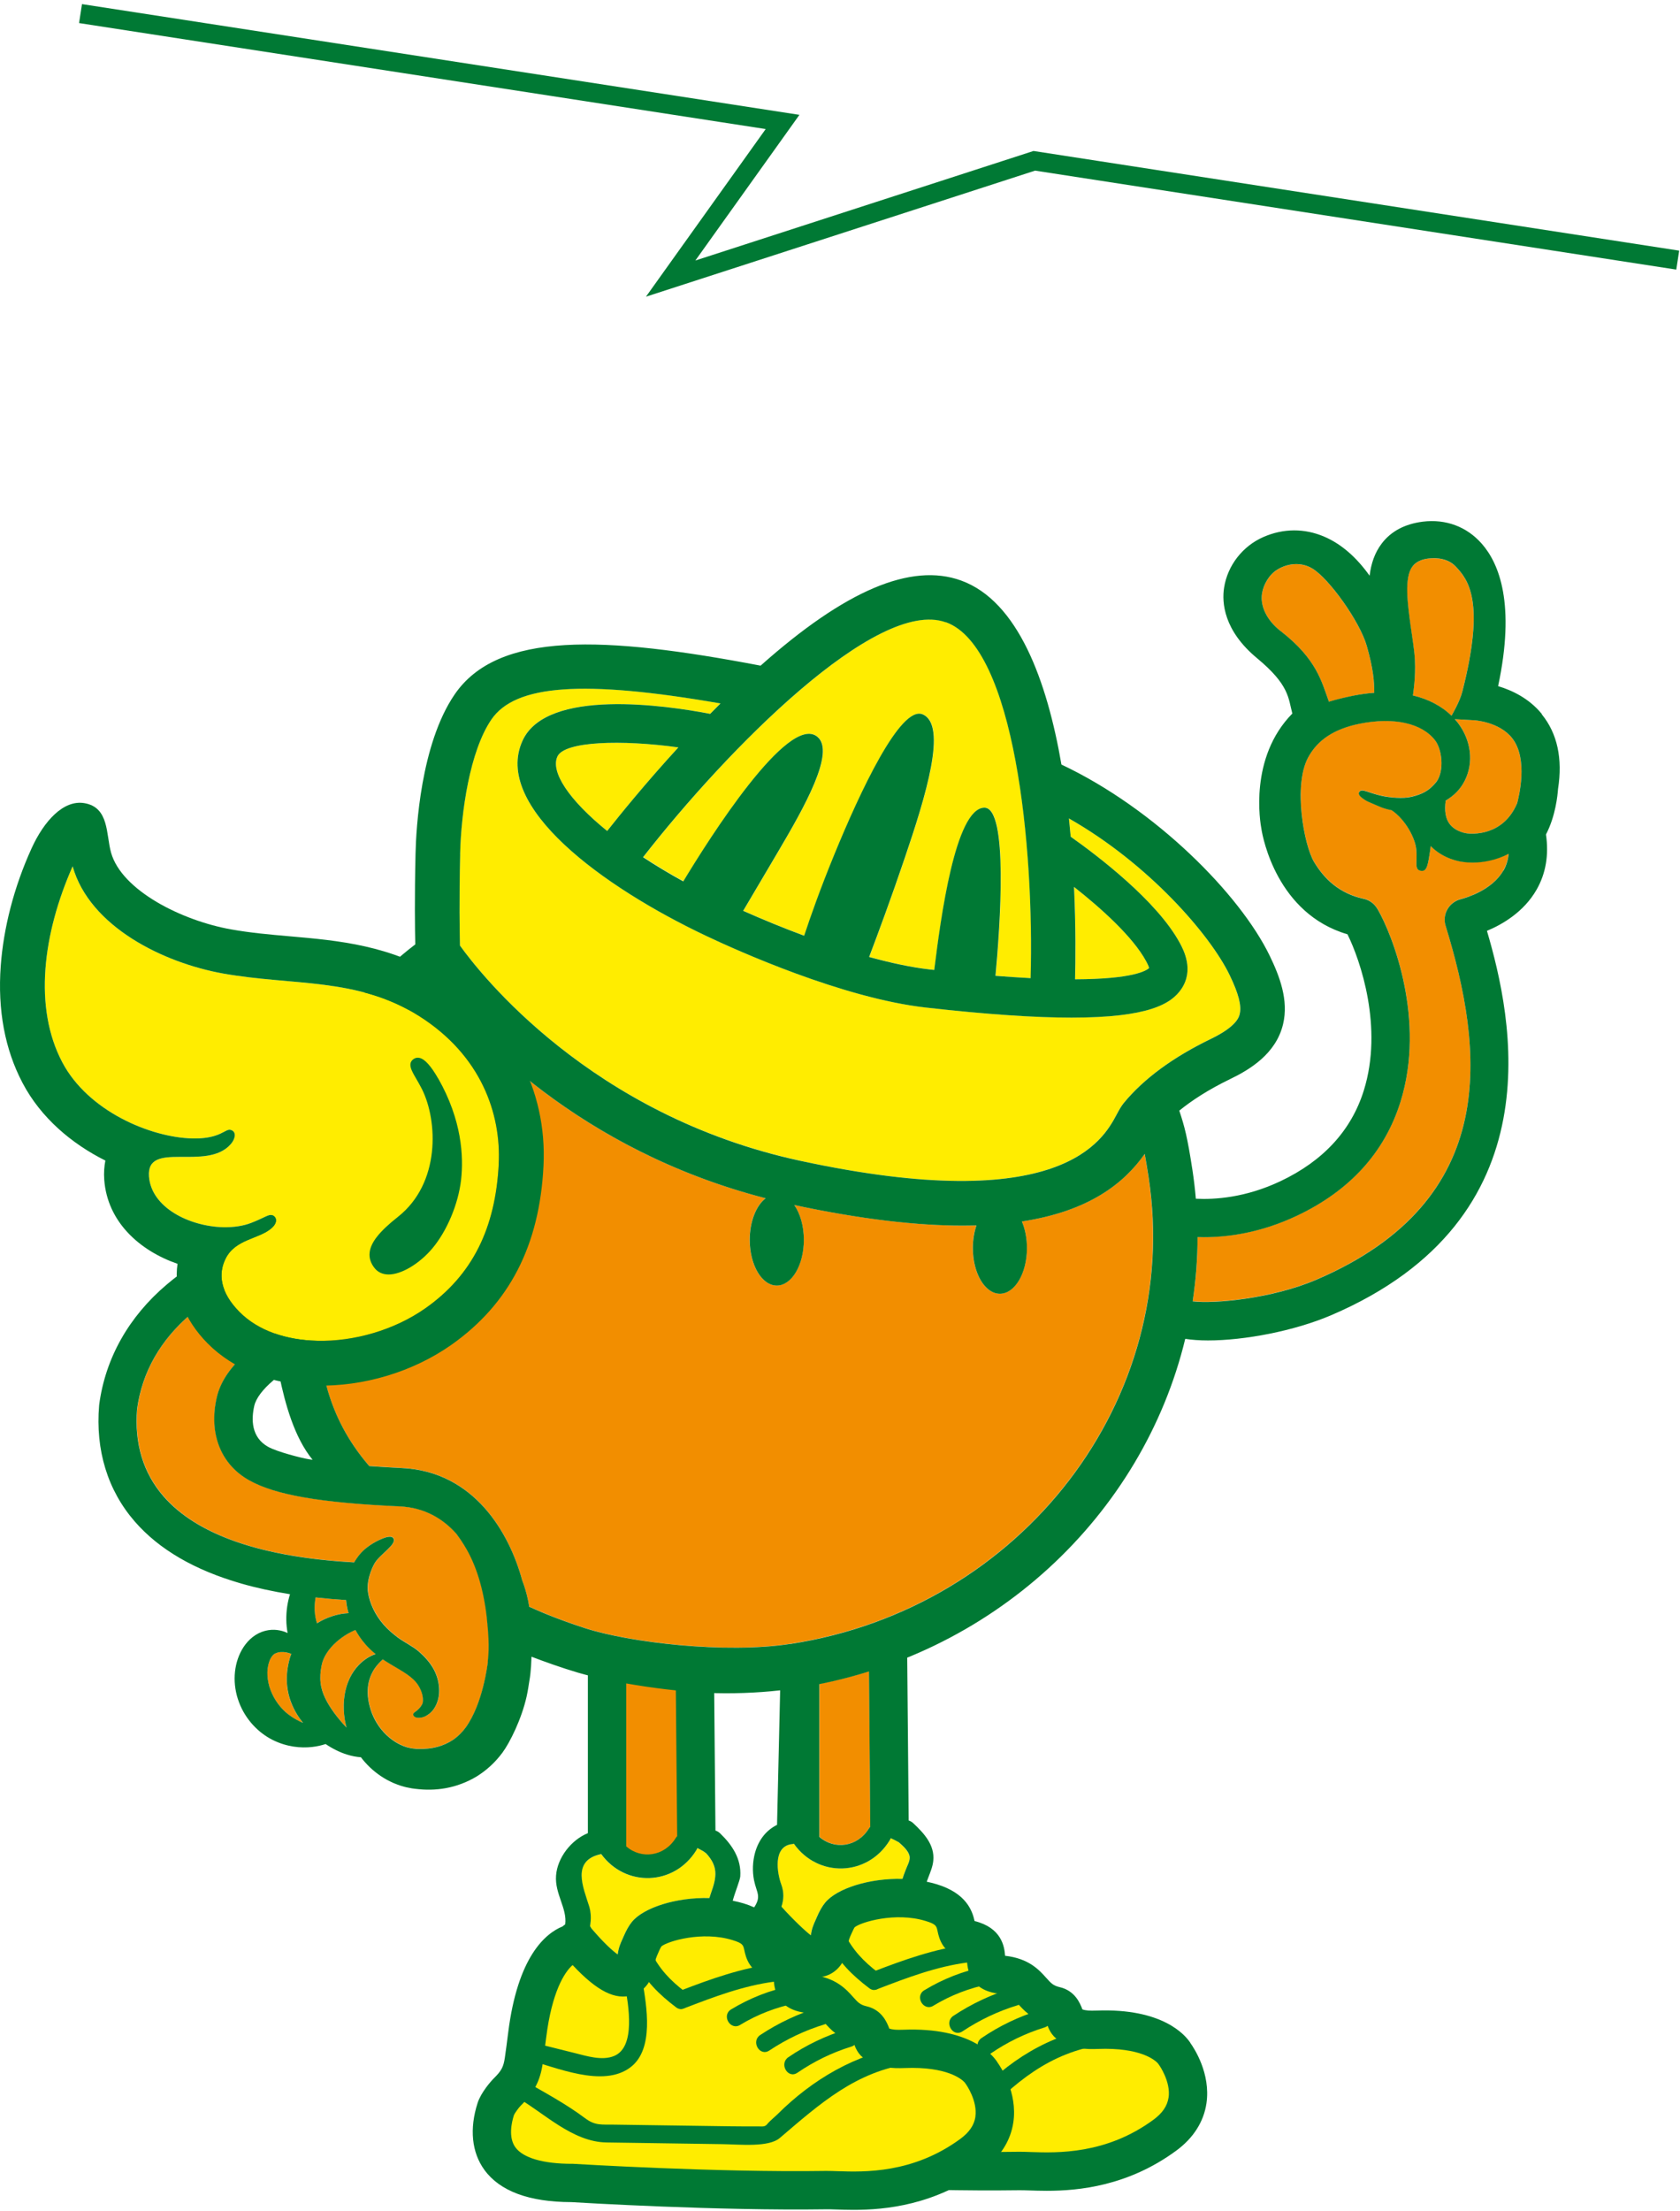 <svg width="371" height="488" viewBox="0 0 371 488" fill="none" xmlns="http://www.w3.org/2000/svg">
<path d="M63.419 372.216C63.147 369.966 63.464 367.819 63.984 365.965C64.075 365.626 64.211 365.309 64.324 364.993C63.634 364.722 62.819 364.53 61.97 364.586C61.28 364.62 60.635 364.88 60.295 365.242C60.013 365.524 59.617 366.123 59.379 366.903C59.13 367.694 58.983 368.734 59.051 369.763C59.107 370.803 59.311 371.899 59.741 372.984C60.567 375.177 61.993 377.031 63.645 378.331C64.663 379.122 65.772 379.732 66.893 380.207C66.417 379.608 65.942 378.964 65.512 378.251C64.471 376.556 63.656 374.465 63.407 372.216H63.419Z" fill="#F28E00"/>
<path d="M76.952 356.007C76.68 355.046 76.511 354.074 76.42 353.114C74.112 352.967 71.86 352.774 69.687 352.537C69.518 353.475 69.427 354.493 69.484 355.555C69.529 356.448 69.687 357.352 69.97 358.234C71.792 357.092 73.671 356.471 75.323 356.165C75.888 356.075 76.431 356.018 76.941 355.996L76.952 356.007Z" fill="#F28E00"/>
<path d="M80.585 362.732C79.77 361.782 79.069 360.754 78.48 359.691C77.937 359.917 77.371 360.189 76.794 360.528C75.142 361.489 73.354 362.935 72.166 364.778C71.566 365.705 71.17 366.654 70.989 367.66C70.763 368.937 70.65 370.169 70.797 371.345C71.034 373.651 72.268 375.911 73.852 378.059C74.723 379.268 75.629 380.308 76.522 381.212C76.375 380.636 76.24 380.071 76.149 379.506C75.651 376.431 75.945 373.481 76.885 371.119C77.812 368.734 79.351 367.061 80.766 366.1C81.547 365.558 82.293 365.219 82.95 365.004C82.124 364.326 81.309 363.568 80.585 362.721V362.732Z" fill="#F28E00"/>
<path d="M102.606 341.099C102.029 340.15 101.429 339.279 100.818 338.465C97.91 335.187 93.882 332.667 88.303 332.418C70.797 331.616 60.862 329.898 55.068 326.665C48.766 323.138 46.084 316.3 47.906 308.354C48.709 304.85 51.04 301.437 54.842 298.215C56.551 296.768 58.531 295.491 60.647 294.372L60.308 279.057C53.733 281.995 47.396 285.567 42.293 289.885C35.458 295.661 31.43 302.736 30.309 310.92C29.687 318.561 31.656 325.049 36.16 330.225C43.605 338.771 57.931 343.676 78.243 344.772C78.639 344.094 79.081 343.484 79.533 342.941C81.276 340.873 83.856 339.777 84.614 339.471C85.361 339.166 86.492 338.884 86.877 339.415C87.839 340.749 83.992 342.896 82.781 344.942C82.023 346.231 80.902 349.079 81.31 351.419C81.672 353.781 82.837 356.302 84.704 358.472C85.644 359.568 86.639 360.427 87.895 361.365C89.129 362.292 91.234 363.321 92.524 364.451C93.814 365.593 95.002 366.847 95.873 368.475C96.665 370.035 97.016 371.606 97.016 373.064C97.039 374.522 96.62 375.89 95.975 376.907C95.647 377.416 95.262 377.834 94.877 378.15C94.47 378.455 94.119 378.693 93.667 378.862C92.829 379.156 91.958 379.145 91.55 378.817C91.143 378.478 91.302 378.15 91.403 378.015C91.55 377.823 92.976 377.065 93.395 375.731C93.474 375.076 93.44 374.33 93.157 373.505C92.897 372.691 92.41 371.809 91.777 371.075C91.188 370.408 90.215 369.662 89.106 368.95C87.975 368.226 86.617 367.492 85.123 366.542C84.942 366.429 84.761 366.293 84.58 366.18C84.048 366.644 83.392 367.277 82.781 368.181C82.068 369.244 81.445 370.634 81.287 372.307C81.106 373.979 81.366 375.969 82.147 378.015C82.917 380.015 84.229 381.982 86.074 383.497C86.99 384.243 88.02 384.876 89.106 385.305C89.378 385.418 89.661 385.486 89.932 385.588C90.215 385.644 90.487 385.735 90.77 385.78C91.053 385.814 91.335 385.893 91.618 385.893L92.048 385.927H92.558C95.353 386.029 97.978 385.35 100.162 383.87C101.226 383.135 102.233 382.106 102.923 381.134C106.657 375.89 107.676 367.525 107.777 366.689C108.207 363.343 107.879 360.043 107.562 356.923C106.861 350.684 105.22 345.225 102.64 341.076L102.606 341.099Z" fill="#F28E00"/>
<path d="M252.777 254.642C248.284 261.028 240.646 267.267 225.653 269.551C226.354 271.201 226.773 273.224 226.773 275.417C226.773 280.989 224.102 285.499 220.798 285.499C217.494 285.499 214.823 280.989 214.823 275.417C214.823 273.597 215.118 271.89 215.616 270.421C214.62 270.455 213.613 270.466 212.56 270.466C202.648 270.466 190.449 269.121 175.388 265.922C176.678 267.776 177.504 270.534 177.504 273.608C177.504 279.181 174.833 283.691 171.529 283.691C168.225 283.691 165.554 279.181 165.554 273.608C165.554 269.528 166.992 266.024 169.062 264.43C127.839 253.817 104.223 228.17 95.94 217.557C83.934 227.356 76.284 240.411 72.199 253.964C72.799 253.647 73.342 253.365 73.863 253.093C73.308 255.682 72.856 258.248 72.607 260.881C72.527 261.785 72.674 262.554 72.957 263.21C72.957 263.21 72.957 263.21 72.957 263.221C72.335 269.426 71.679 275.62 72.109 281.792C72.245 283.702 72.471 285.623 72.856 287.534C72.923 288.607 73.037 289.67 73.15 290.744C72.063 291.32 70.887 291.964 69.676 292.665C71.022 301.097 71.633 312.084 81.535 323.523C83.628 323.669 86.321 323.839 88.698 323.952C104.755 324.687 112.506 338.352 115.301 348.717C115.799 350.006 116.229 351.418 116.568 353.001C116.67 353.476 116.761 354.007 116.84 354.561C119.329 355.702 123.426 357.409 129.05 359.251C138.985 362.495 160.247 364.959 174.528 362.767C225.664 354.934 261.139 308.693 253.614 259.683C253.286 257.569 253.014 255.942 252.765 254.619L252.777 254.642Z" fill="#F28E00"/>
<path d="M150.925 194.499C156.503 185.242 174.099 157.391 180.516 162.568C184.623 165.891 177.585 178.256 171.791 188.067C168.464 193.696 165.703 198.376 164.153 200.998C168.351 202.863 172.923 204.751 177.619 206.491C178.965 202.4 181.183 196.104 184.306 188.497C189.885 174.899 198.892 155.549 203.792 157.64C209.337 160.013 204.437 175.736 199.82 189.379C196.855 198.104 193.902 206.096 191.967 211.182C196.731 212.493 201.303 213.477 205.388 213.94C205.716 213.974 206.033 214.008 206.349 214.042C207.753 202.682 210.978 178.437 217.371 178.234C222.78 178.064 220.868 204.626 219.872 215.342C222.667 215.556 225.258 215.737 227.623 215.85C228.427 187.31 224.183 142.833 208.929 137.305C193.755 131.801 160.747 165.213 142.064 189.141C144.769 190.916 147.734 192.713 150.947 194.476L150.925 194.499Z" fill="#FFED00"/>
<path d="M123.098 166.941C121.547 170.309 125.576 176.481 134.085 183.387C136.835 179.906 142.515 172.898 149.803 164.94C137.322 163.211 124.659 163.561 123.098 166.941Z" fill="#FFED00"/>
<path d="M253.773 213.634C253.728 213.408 253.57 212.967 253.117 212.131C250.209 206.762 243.204 200.466 237.207 195.741C237.614 204.603 237.535 212.006 237.433 216.121C250.198 216.075 253.162 214.222 253.785 213.634H253.773Z" fill="#FFED00"/>
<path d="M176.691 256.157C234.424 268.613 243.567 251.579 246.566 245.984C247.097 244.989 247.561 244.13 248.184 243.373C252.574 238.049 259.058 233.291 267.432 229.244C273.112 226.498 273.61 224.418 273.769 223.728C274.199 221.931 273.486 219.207 271.528 215.161C267.217 206.254 253.627 190.611 236.042 180.607C236.189 181.964 236.325 183.309 236.438 184.643C242.232 188.734 255.46 198.749 260.541 208.108C261.333 209.566 263.743 214.019 260.88 218.235C258.651 221.536 253.615 224.565 236.619 224.565C228.743 224.565 218.31 223.921 204.403 222.338C186.06 220.258 162.727 209.747 156.017 206.57C133.102 195.742 108.705 177.94 115.404 163.404C120.745 151.807 147.043 155.65 156.82 157.527C157.567 156.769 158.325 156.001 159.095 155.232C128.666 149.954 113.763 151.084 108.502 158.781C103.749 165.733 101.814 179.149 101.599 188.52C101.361 198.591 101.486 205.757 101.554 208.639C105.967 214.799 130.409 246.154 176.679 256.134L176.691 256.157Z" fill="#FFED00"/>
<path d="M323.14 190.192C322.381 190.113 318.738 189.559 315.943 186.677C315.92 186.948 315.886 187.219 315.852 187.468C315.366 190.599 315.173 192.261 313.94 192.159C312.186 192.012 313.046 190.294 312.774 187.536C312.559 184.902 310.341 180.822 307.331 178.776C306.302 178.584 305.34 178.29 304.502 177.917C302.533 177.047 301.956 176.968 300.712 176.007C299.772 175.295 300.101 174.82 300.225 174.673C300.847 173.961 302.115 174.956 305.272 175.634C306.811 175.973 309.787 176.289 311.812 175.792C313.827 175.283 315.513 174.673 317.289 172.401C319.009 169.881 318.41 165.292 316.927 163.359C314.008 159.55 307.773 158.171 300.248 159.685C294.692 160.804 290.98 163.234 288.875 167.134C285.548 173.317 287.959 186.451 290.165 190.147C292.372 193.854 295.699 197.132 301.153 198.33C302.058 198.522 303.326 199.088 304.242 200.647C307.546 206.355 314.902 225.107 309.278 243.113C305.792 254.28 298.098 262.735 286.408 268.262C278.397 272.049 271.177 272.998 265.927 272.998C265.418 272.998 264.942 272.998 264.467 272.975C264.467 277.768 264.094 282.504 263.381 287.149C268.009 287.737 280.864 286.596 290.686 282.391C331.841 264.769 327.564 231.38 319.236 204.253C318.873 203.066 319.009 201.766 319.62 200.67C320.254 199.551 321.329 198.726 322.574 198.409C323.705 198.127 329.476 196.477 332 192.068C332.645 190.938 333.018 189.706 333.154 188.35C330.427 189.763 327.564 190.294 325.176 190.294C324.441 190.294 323.751 190.249 323.128 190.158L323.14 190.192Z" fill="#F28E00"/>
<path d="M325.515 158.95L321.26 158.713C321.498 158.984 321.736 159.255 321.962 159.549C324.904 163.392 325.481 168.275 323.467 172.277C322.528 174.142 321.079 175.6 319.258 176.673C318.929 178.934 319.235 180.697 320.163 181.895C321.475 183.58 323.795 183.896 323.818 183.896L323.976 183.919C324.87 184.032 331.897 184.665 335.02 177.295C335.371 175.973 337.544 167.597 333.968 162.963C331.094 159.233 325.56 158.95 325.504 158.95H325.515Z" fill="#F28E00"/>
<path d="M298.98 153.513C300.519 153.208 302.013 153.004 303.484 152.903C303.484 150.495 303.303 147.692 301.82 142.527C300.293 137.214 293.492 127.629 289.746 125.436C287.279 123.99 284.371 124.329 282.119 125.685C280.309 126.781 279.008 128.974 278.691 131.009C278.283 133.665 279.607 136.785 282.844 139.316C290.81 145.522 291.862 150.495 293.469 154.881C295.234 154.349 297.09 153.909 298.98 153.524V153.513Z" fill="#F28E00"/>
<path d="M312.445 145.703C312.626 149.569 312.083 152.915 312.004 153.491C315.41 154.294 318.318 155.808 320.525 157.967C320.525 157.967 322.335 154.915 322.89 152.745C328.072 132.66 324.191 127.901 321.441 125.019C319.925 123.436 317.639 122.996 315.353 123.278C312.932 123.583 312.117 124.748 311.879 125.053C310.024 127.472 310.827 133.349 311.483 138.074C311.857 140.798 312.332 143.398 312.434 145.703H312.445Z" fill="#F28E00"/>
<path d="M134.731 365.535C134.731 366.654 133.611 407.662 134.731 408.035C135.852 408.408 141.826 411.392 143.32 411.392C144.814 411.392 151.535 407.662 151.535 407.662L153.776 367.4L134.743 365.535H134.731Z" fill="#F28E00"/>
<path d="M130.295 425.081C130.408 425.239 130.487 425.408 130.578 425.567C133.384 428.856 135.251 430.506 136.394 431.331C136.609 429.805 137.017 428.901 137.413 428.019C137.503 427.827 137.594 427.612 137.695 427.375C138.295 425.985 138.895 424.934 139.54 424.142C142.097 421.023 149.26 418.694 156.638 418.887C156.74 418.547 156.853 418.208 156.978 417.847C158.347 414.094 158.573 411.89 155.925 409.008C155.722 408.849 155.507 408.702 155.292 408.556C154.895 408.307 154.465 408.103 154.058 407.889H153.979C153.922 408.024 153.866 408.149 153.787 408.284C148.898 416.242 138.092 416.524 132.762 409.189C126.006 410.567 128.813 416.637 130.08 420.74C130.499 422.108 130.521 423.611 130.272 425.092L130.295 425.081Z" fill="#FFED00"/>
<path d="M180.944 405.356C184.26 408.25 189.352 407.639 191.898 403.491C191.989 403.344 192.09 403.231 192.192 403.107L191.921 368.813C188.356 369.932 184.69 370.859 180.956 371.605V405.345L180.944 405.356Z" fill="#F28E00"/>
<path d="M198.473 406.554C197.896 406.226 197.307 405.932 196.696 405.661C196.64 405.831 196.561 405.989 196.459 406.158C191.536 414.172 180.594 414.398 175.309 406.882C175.151 406.927 174.981 406.972 174.8 407.006C170.625 407.571 171.587 413.404 172.526 415.947C173.148 417.631 173.069 419.259 172.548 420.796C175.151 423.701 178.025 426.38 179.044 427.114C179.259 425.588 179.666 424.684 180.062 423.803C180.153 423.61 180.243 423.396 180.345 423.158C180.933 421.779 181.544 420.717 182.189 419.926C184.747 416.806 191.887 414.478 199.265 414.67C199.457 414.059 199.718 413.415 199.967 412.726C200.283 411.878 200.951 410.77 200.861 409.843C200.747 408.589 199.446 407.447 198.45 406.577L198.473 406.554Z" fill="#FFED00"/>
<path d="M169.945 423.849C169.629 424.052 170.013 424.437 170.013 424.437C170.013 424.437 161.617 424.64 159.082 444.861C158.799 447.144 158.55 448.976 158.335 450.456C157.883 453.587 156.344 456.402 154.081 458.617C153.413 459.273 152.53 460.007 152.157 461.149C150.437 466.427 149.204 477.527 168.95 477.527C168.95 477.527 200.147 479.471 224.997 479.109C230.089 479.03 243.792 481.099 257.258 471.186C267.306 463.794 259.374 453.226 259.374 453.226C259.374 453.226 256.206 447.416 242.321 447.947C239.877 448.037 238.078 447.924 235.996 446.647C234.966 446.014 235.204 443.166 233.076 442.668C227.079 441.256 228.358 436.508 221.308 435.808C214.281 435.107 221.489 429.297 213.375 427.884C209.313 427.183 213.726 422.334 205.624 419.87C197.511 417.406 187.609 420.017 185.482 422.594C185.041 423.137 184.611 423.985 184.249 424.821C183.66 426.2 183.332 426.618 183.196 428.11C182.902 431.252 181.035 437.017 170.013 424.086" fill="#FFED00"/>
<path d="M205.126 440.916C209.053 438.486 213.432 436.779 217.969 435.92Z" fill="#007934"/>
<path d="M206.122 442.633C209.981 440.305 214.077 438.734 218.491 437.841C220.991 437.332 219.928 433.512 217.438 434.02C212.708 434.97 208.25 436.722 204.12 439.22C201.936 440.531 203.927 443.967 206.122 442.644V442.633Z" fill="#007934"/>
<path d="M211.542 446.59C215.435 443.956 219.723 441.945 224.227 440.622Z" fill="#007934"/>
<path d="M212.539 448.297C216.341 445.776 220.38 443.855 224.748 442.521C227.181 441.786 226.14 437.954 223.696 438.7C219.022 440.124 214.609 442.17 210.536 444.872C208.42 446.273 210.4 449.709 212.539 448.297Z" fill="#007934"/>
<path d="M193.335 437.027C199.966 434.472 206.688 431.884 213.76 431.093Z" fill="#007934"/>
<path d="M193.856 438.938C200.329 436.451 206.835 433.976 213.749 433.083C216.25 432.755 216.273 428.788 213.749 429.127C206.428 430.076 199.661 432.484 192.804 435.129C190.45 436.033 191.469 439.865 193.856 438.949V438.938Z" fill="#007934"/>
<path d="M184.735 427.601C186.942 432.269 189.296 434.292 192.962 437.061Z" fill="#007934"/>
<path d="M183.027 428.607C185.121 432.925 188.198 435.92 191.967 438.78C194.003 440.317 195.972 436.881 193.969 435.355C190.733 432.902 188.232 430.291 186.444 426.606C185.336 424.312 181.907 426.324 183.016 428.607H183.027Z" fill="#007934"/>
<path d="M262.871 450.829C261.762 449.133 256.783 443.154 242.163 443.708C240.601 443.764 239.764 443.708 239.029 443.448C238.508 442.023 237.343 439.311 234.038 438.542C232.567 438.203 232.092 437.661 231.04 436.485C229.512 434.778 227.226 432.201 221.953 431.613C221.817 429.556 221.172 425.431 215.22 423.95C214.722 421.735 213.455 417.835 206.846 415.823C206.122 415.608 205.398 415.427 204.651 415.269C204.764 414.964 204.878 414.659 204.991 414.365C205.455 413.133 205.975 411.946 206.1 410.635C206.45 407.176 204.051 404.577 201.698 402.372C201.37 402.067 201.019 401.875 200.668 401.762L200.329 364.202L191.864 364.27L192.181 403.13C192.079 403.243 191.978 403.367 191.887 403.514C189.341 407.651 184.249 408.273 180.933 405.379V364.948H172.469L171.598 402.723C169.233 403.898 167.547 405.989 166.743 408.849C166.2 410.805 166.121 412.986 166.517 414.964C167.083 417.756 168.26 418.491 166.404 421.136C162.545 422.944 156.876 428.336 154.873 444.363C154.59 446.613 154.353 448.421 154.138 449.879C153.832 451.993 152.78 453.982 151.105 455.632L150.89 455.847C150.098 456.604 148.785 457.87 148.129 459.871C146.284 465.556 146.805 470.812 149.623 474.667C153.04 479.357 159.49 481.754 168.814 481.776C171.055 481.912 201.132 483.698 225.065 483.359C225.687 483.347 226.457 483.381 227.339 483.404C228.426 483.438 229.704 483.483 231.141 483.483C238.18 483.483 249.1 482.454 259.77 474.61C263.527 471.852 265.824 468.247 266.424 464.189C267.397 457.588 263.686 451.993 262.871 450.862V450.829ZM174.8 407.007C174.981 406.984 175.14 406.939 175.309 406.882C180.605 414.399 191.536 414.173 196.459 406.159C196.56 405.989 196.64 405.831 196.696 405.662C197.296 405.933 197.896 406.227 198.473 406.555C199.469 407.436 200.77 408.578 200.883 409.821C200.962 410.748 200.295 411.856 199.989 412.703C199.729 413.393 199.48 414.026 199.288 414.648C191.91 414.467 184.769 416.784 182.212 419.903C181.567 420.695 180.956 421.757 180.368 423.136C180.266 423.385 180.164 423.588 180.085 423.78C179.689 424.662 179.27 425.566 179.066 427.092C178.048 426.357 175.174 423.679 172.571 420.774C173.091 419.237 173.171 417.62 172.548 415.925C171.609 413.382 170.636 407.549 174.823 406.984L174.8 407.007ZM258.05 462.923C257.779 464.754 256.704 466.336 254.758 467.772C244.279 475.492 233.45 475.119 227.634 474.927C226.74 474.893 225.959 474.87 225.28 474.87C225.167 474.87 225.054 474.87 224.94 474.87C200.532 475.243 169.527 473.31 169.21 473.299H168.95C162.602 473.299 158.166 471.999 156.469 469.671C154.907 467.523 155.586 464.302 156.163 462.527C156.265 462.38 156.559 462.098 156.763 461.917L157.057 461.634C160.067 458.673 161.957 455.022 162.523 451.066C162.738 449.574 162.986 447.709 163.281 445.392C164.525 435.468 167.253 431.06 169.108 429.432C174.563 435.253 178.602 437.242 182.336 436.067C184.023 435.536 186.908 433.851 187.406 428.505C187.436 428.181 187.561 427.778 187.779 427.296C187.881 427.058 188.006 426.798 188.141 426.493C188.447 425.781 188.662 425.431 188.73 425.329C190.088 424.187 197.726 421.893 204.391 423.927C206.722 424.639 206.801 425.024 207.05 426.199C207.344 427.59 208.136 431.274 212.651 432.066C213.036 432.133 213.319 432.201 213.523 432.269C213.523 432.359 213.523 432.45 213.534 432.518C213.625 434.202 213.874 439.322 220.889 440.023C223.039 440.238 223.537 440.791 224.725 442.125C226.004 443.561 227.724 445.494 231.153 446.533C231.153 446.556 231.164 446.579 231.175 446.59C231.526 447.573 232.115 449.235 233.789 450.252C236.98 452.208 239.843 452.275 242.491 452.174C251.861 451.823 255.052 454.649 255.674 455.316L256.002 455.768C256.002 455.768 258.582 459.396 258.062 462.934L258.05 462.923Z" fill="#007934"/>
<path d="M156.458 458.402C161.278 461.171 165.929 464.212 170.648 467.15C173.103 468.676 174.337 468.552 177.143 468.631C185.822 468.857 194.513 469.083 203.192 469.309C207.039 469.411 213.195 471.005 216.013 468.021C223.866 459.69 231.787 452.886 243.657 451.213C246.169 450.863 245.106 447.042 242.605 447.393C231.832 448.907 222.304 454.921 215.13 462.957C214.496 463.669 212.833 465.037 212.595 466.031C212.324 467.184 213.693 465.975 213.32 465.625C212.358 464.732 206.236 465.444 205.025 465.41C196.323 465.184 187.61 464.958 178.908 464.732C176.34 464.664 174.665 464.686 172.662 463.748C167.728 461.454 163.225 457.712 158.472 455C156.254 453.734 154.251 457.147 156.469 458.425L156.458 458.402Z" fill="#007934"/>
<path d="M217.744 451.495C221.512 448.862 225.699 446.838 230.112 445.527Z" fill="#007934"/>
<path d="M218.751 453.202C222.44 450.681 226.366 448.76 230.644 447.438C233.077 446.692 232.036 442.86 229.591 443.617C225.008 445.03 220.708 447.076 216.748 449.777C214.655 451.213 216.635 454.638 218.751 453.202Z" fill="#007934"/>
<path d="M127.297 428.075C126.98 428.279 127.365 428.663 127.365 428.663C127.365 428.663 118.969 428.867 116.434 449.088C116.151 451.371 115.902 453.202 115.687 454.683C115.234 457.814 114.284 459.464 112.021 461.679C111.353 462.335 109.882 464.234 109.509 465.375C107.789 470.654 106.555 481.754 126.301 481.754C126.301 481.754 157.499 483.698 182.348 483.336C187.44 483.257 201.144 485.325 214.61 475.413C224.658 468.02 216.726 457.452 216.726 457.452C216.726 457.452 213.557 451.642 199.673 452.174C197.229 452.264 195.429 452.151 193.347 450.874C192.318 450.241 192.555 447.392 190.428 446.895C184.43 445.482 185.709 440.735 178.659 440.034C171.632 439.333 178.84 433.524 170.727 432.111C166.665 431.41 171.078 426.561 162.976 424.097C154.862 421.633 144.961 424.244 142.834 426.821C142.392 427.363 141.962 428.211 141.6 429.048C141.012 430.427 140.684 430.845 140.548 432.337C140.254 435.479 138.386 441.244 127.365 428.313" fill="#FFED00"/>
<path d="M162.466 445.143C166.392 442.713 170.772 441.006 175.309 440.147Z" fill="#007934"/>
<path d="M163.461 446.861C167.32 444.532 171.416 442.961 175.829 442.068C178.33 441.559 177.267 437.739 174.777 438.248C170.047 439.197 165.589 440.949 161.458 443.447C159.274 444.758 161.266 448.194 163.461 446.872V446.861Z" fill="#007934"/>
<path d="M168.882 450.818C172.774 448.184 177.063 446.172 181.567 444.85Z" fill="#007934"/>
<path d="M169.89 452.524C173.692 450.004 177.732 448.082 182.1 446.748C184.533 446.014 183.492 442.182 181.047 442.928C176.374 444.352 171.961 446.398 167.887 449.099C165.771 450.501 167.751 453.937 169.89 452.524Z" fill="#007934"/>
<path d="M150.675 441.254C157.306 438.7 164.027 436.112 171.1 435.32Z" fill="#007934"/>
<path d="M151.207 443.166C157.679 440.679 164.186 438.204 171.1 437.311C173.601 436.983 173.623 433.015 171.1 433.355C163.779 434.304 157.012 436.712 150.154 439.356C147.801 440.261 148.819 444.092 151.207 443.177V443.166Z" fill="#007934"/>
<path d="M142.075 431.828C144.282 436.496 146.635 438.52 150.302 441.289Z" fill="#007934"/>
<path d="M140.366 432.823C142.459 437.141 145.537 440.136 149.305 442.996C151.342 444.533 153.311 441.097 151.308 439.571C148.072 437.118 145.571 434.507 143.783 430.822C142.674 428.528 139.246 430.54 140.355 432.823H140.366Z" fill="#007934"/>
<path d="M199.933 451.62C189.07 453.146 179.361 458.956 171.666 466.619C171.1 467.185 170.048 467.998 169.38 468.824C169.143 469.117 168.792 469.276 168.419 469.276C165.771 469.276 162.976 469.276 160.882 469.242C152.475 469.117 144.078 468.993 135.671 468.88C132.717 468.835 131.427 469.129 129.164 467.433C125.034 464.336 120.281 461.782 115.8 459.216C113.582 457.95 111.579 461.364 113.797 462.641C120.247 466.337 126.392 472.712 133.973 472.814C142.483 472.938 150.981 473.062 159.49 473.187C163.417 473.243 169.731 473.933 172.198 471.83C181.058 464.28 188.991 457.125 200.985 455.441C203.497 455.09 202.434 451.27 199.933 451.62Z" fill="#007934"/>
<path d="M116.253 454.513C122.657 456.107 133.17 460.933 139.303 456.164C144.474 452.151 142.8 442.758 141.872 437.197C141.453 434.688 137.628 435.75 138.047 438.248C138.726 442.317 140.491 451.733 135.603 453.733C132.932 454.83 129.537 453.733 126.901 453.078C123.699 452.287 120.507 451.484 117.305 450.682C114.827 450.06 113.775 453.88 116.253 454.502V454.513Z" fill="#007934"/>
<path d="M175.094 455.723C178.862 453.089 183.049 451.066 187.462 449.755Z" fill="#007934"/>
<path d="M176.091 457.43C179.78 454.909 183.706 452.988 187.984 451.665C190.416 450.919 189.375 447.087 186.931 447.845C182.348 449.258 178.048 451.303 174.088 454.005C171.994 455.44 173.975 458.865 176.091 457.43Z" fill="#007934"/>
<path d="M220.223 455.055C219.114 453.36 214.135 447.381 199.515 447.934C197.953 447.991 197.116 447.934 196.38 447.674C195.86 446.25 194.694 443.538 191.39 442.769C189.919 442.43 189.444 441.887 188.391 440.712C186.864 439.005 184.578 436.428 179.305 435.84C179.169 433.783 178.524 429.657 172.572 428.177C172.074 425.961 170.806 422.062 164.198 420.05C163.417 419.813 162.614 419.632 161.81 419.462C162.354 417.473 163.406 414.986 163.474 414.104C163.745 410.239 161.731 407.221 159.049 404.621C158.721 404.293 158.359 404.101 157.997 403.977L157.68 369.469L149.216 369.548L149.544 405.209C149.442 405.333 149.329 405.458 149.239 405.605C146.693 409.742 141.6 410.363 138.285 407.47V369.152H129.821V404.553C126.12 406.057 123.076 410.001 122.794 413.924C122.499 417.97 125.272 421.135 124.819 424.673C124.627 424.82 124.423 424.955 124.253 425.125C120.395 426.696 114.318 431.85 112.225 448.567C111.942 450.817 111.704 452.625 111.489 454.083C111.195 456.152 110.731 457.011 109.045 458.672C108.479 459.226 106.227 461.758 105.48 464.075C103.636 469.761 104.156 475.005 106.974 478.871C110.391 483.562 116.841 485.958 126.166 485.98C128.406 486.116 158.484 487.913 182.416 487.563C183.039 487.54 183.808 487.585 184.691 487.608C185.777 487.642 187.056 487.687 188.493 487.687C195.531 487.687 206.451 486.659 217.122 478.814C220.879 476.056 223.176 472.451 223.776 468.393C224.749 461.792 221.037 456.208 220.223 455.078V455.055ZM132.774 409.176C138.115 416.512 148.922 416.229 153.799 408.272C153.878 408.136 153.935 408.012 153.991 407.876H154.07C154.478 408.103 154.908 408.295 155.304 408.543C155.519 408.679 155.734 408.837 155.938 408.996C158.574 411.878 158.348 414.093 156.99 417.834C156.865 418.185 156.752 418.535 156.65 418.874C149.273 418.682 142.11 421.011 139.552 424.13C138.907 424.921 138.296 425.984 137.708 427.363C137.606 427.612 137.504 427.815 137.425 428.007C137.029 428.889 136.61 429.793 136.406 431.319C135.264 430.494 133.396 428.844 130.59 425.554C130.5 425.396 130.42 425.227 130.307 425.068C130.556 423.588 130.534 422.084 130.115 420.717C128.848 416.614 126.041 410.544 132.797 409.165L132.774 409.176ZM215.402 467.15C215.13 468.981 214.055 470.563 212.109 471.999C201.631 479.707 190.801 479.346 184.985 479.153C184.091 479.12 183.31 479.097 182.631 479.097C182.518 479.097 182.405 479.097 182.292 479.097C157.884 479.459 126.879 477.537 126.562 477.526H126.301C119.953 477.526 115.518 476.226 113.82 473.897C112.236 471.716 112.96 468.438 113.503 466.754C113.696 466.302 114.59 465.092 114.986 464.697C117.973 461.758 119.297 459.204 119.863 455.293C120.078 453.801 120.327 451.936 120.621 449.619C121.866 439.695 124.593 435.286 126.449 433.659C131.903 439.48 135.943 441.469 139.677 440.294C141.363 439.762 144.248 438.078 144.746 432.732C144.776 432.408 144.901 432.005 145.12 431.522C145.221 431.285 145.346 431.025 145.47 430.72C145.776 429.997 145.991 429.657 146.059 429.544C147.417 428.403 155.055 426.108 161.72 428.143C164.051 428.855 164.13 429.239 164.379 430.415C164.673 431.805 165.465 435.49 169.98 436.281C170.365 436.349 170.648 436.417 170.852 436.484C170.852 436.575 170.852 436.665 170.863 436.733C170.954 438.417 171.203 443.538 178.218 444.238C180.368 444.453 180.866 445.007 182.054 446.341C183.333 447.776 185.053 449.709 188.482 450.749C188.482 450.772 188.493 450.794 188.504 450.805C188.855 451.789 189.444 453.45 191.118 454.468C194.309 456.423 197.161 456.491 199.82 456.389C209.19 456.027 212.381 458.876 213.003 459.531L213.331 459.983C213.331 459.983 215.911 463.612 215.391 467.15H215.402Z" fill="#007934"/>
<path d="M340.498 157.583C337.657 154.09 333.855 152.327 330.834 151.423C334.681 133.36 331.094 124.374 327.213 119.978C323.897 116.214 319.269 114.496 314.177 115.129C310.251 115.626 307.218 117.231 305.17 119.898C303.563 121.99 302.771 124.431 302.454 127.053C299.5 122.916 296.162 120.034 292.451 118.44C288.072 116.564 283.421 116.587 279.008 118.508C274.402 120.52 271.075 124.804 270.317 129.709C269.808 132.965 270.215 139.136 277.593 145.251C284.711 151.151 284.473 153.988 285.39 157.47C275.817 167.19 278.272 181.489 278.589 183.105C278.883 184.88 282.006 201.631 297.565 206.186C300.417 211.928 305.509 226.791 301.175 240.649C298.425 249.465 292.224 256.202 282.764 260.678C275.058 264.317 268.269 264.758 264.082 264.543C263.901 262.441 263.652 260.339 263.335 258.236C262.204 250.867 261.604 248.663 260.427 245.102C263.109 242.921 266.764 240.502 271.72 238.106C275.964 236.06 281.78 232.578 283.342 226.034C284.62 220.71 282.561 215.398 280.388 210.91C273.836 197.392 255.21 178.539 234.401 168.728C231.198 150.202 224.805 132.671 212.244 128.116C201.2 124.114 186.659 130.275 167.966 146.901C133.328 140.3 109.938 139.272 100.377 153.288C92.885 164.263 91.89 182.89 91.765 188.338C91.539 198.149 91.629 205.146 91.709 208.412C75.199 221.015 64.121 239.982 60.172 260.96C60.081 261.017 60.002 261.073 59.911 261.13L60.104 269.946C51.775 273.416 43.469 277.858 36.827 283.476C28.442 290.574 23.282 299.718 21.913 309.936L21.89 310.14C21.053 320.041 23.78 328.925 29.789 335.809C35.141 341.958 43.005 346.513 53.258 349.463C56.596 350.424 60.194 351.204 64.041 351.825C63.521 353.487 63.193 355.42 63.227 357.545C63.238 358.46 63.34 359.421 63.51 360.393C63.306 360.303 63.114 360.201 62.887 360.122C61.541 359.636 59.764 359.421 57.852 360.122C55.871 360.856 54.412 362.36 53.427 364.067C51.515 367.446 51.311 371.775 52.771 375.641C54.208 379.495 57.116 382.457 60.262 384.005C63.385 385.554 66.463 385.802 68.862 385.542C70.028 385.418 71.046 385.169 71.906 384.887C73.468 385.938 75.074 386.729 76.579 387.192C77.7 387.554 78.752 387.735 79.703 387.803C79.997 388.198 80.314 388.583 80.653 388.956C81.943 390.403 83.527 391.714 85.417 392.765C85.881 393.025 86.39 393.251 86.888 393.488C87.409 393.692 87.918 393.906 88.461 394.076C89.004 394.234 89.559 394.415 90.124 394.506L90.984 394.675C91.256 394.72 91.516 394.743 91.776 394.777C93.87 395.037 96.144 395.048 98.464 394.619C100.773 394.2 103.126 393.33 105.265 392.042C107.404 390.708 109.271 389.035 110.923 386.831C112.586 384.604 115.178 379.382 116.298 374.386C116.603 372.985 116.728 372.035 116.898 370.961C117.101 369.888 117.192 368.814 117.271 367.751C117.316 367.096 117.35 366.372 117.373 365.615C120.19 366.689 123.981 368.056 127.67 369.142C134.833 371.244 149.317 373.685 160.282 373.685C165.691 373.685 170.987 373.312 176 372.544C219.249 365.92 252.348 334.317 261.74 295.468C263.211 295.694 264.897 295.819 266.764 295.819C274.787 295.819 285.786 293.75 293.978 290.246C343.915 268.872 333.946 224.384 328.367 205.428C331.83 203.982 336.514 201.246 339.321 196.352C341.38 192.758 342.059 188.666 341.403 184.156C343.519 180.121 343.972 175.487 344.062 174.142C345.114 167.416 343.915 161.855 340.475 157.639L340.498 157.583ZM208.895 137.316C224.149 142.844 228.403 187.321 227.589 215.861C225.224 215.737 222.644 215.567 219.837 215.353C220.833 204.637 222.757 178.075 217.337 178.245C210.954 178.448 207.718 202.682 206.315 214.053C205.987 214.019 205.681 213.985 205.353 213.951C201.268 213.488 196.697 212.504 191.933 211.193C193.868 206.107 196.832 198.115 199.786 189.389C204.414 175.758 209.302 160.024 203.758 157.651C198.858 155.56 189.85 174.899 184.272 188.508C181.149 196.103 178.931 202.411 177.584 206.502C172.888 204.762 168.317 202.874 164.118 201.009C165.669 198.375 168.43 193.707 171.757 188.078C177.55 178.267 184.6 165.89 180.481 162.579C174.065 157.402 156.48 185.253 150.89 194.51C147.677 192.746 144.712 190.949 142.007 189.175C160.69 165.246 193.687 131.834 208.872 137.339L208.895 137.316ZM134.086 183.388C125.565 176.481 121.537 170.31 123.099 166.942C124.66 163.562 137.323 163.212 149.804 164.941C142.517 172.887 136.836 179.906 134.086 183.388ZM101.61 188.53C101.825 179.16 103.76 165.744 108.513 158.792C113.774 151.095 128.677 149.965 159.105 155.243C158.336 156 157.578 156.769 156.831 157.538C147.054 155.661 120.756 151.818 115.415 163.415C108.716 177.951 133.113 195.753 156.028 206.581C162.738 209.758 186.071 220.269 204.414 222.349C218.321 223.92 228.754 224.576 236.63 224.576C253.638 224.576 258.662 221.547 260.891 218.246C263.743 214.019 261.332 209.577 260.552 208.119C255.482 198.76 242.254 188.757 236.449 184.654C236.324 183.32 236.2 181.975 236.053 180.618C253.649 190.622 267.228 206.265 271.539 215.172C273.497 219.218 274.21 221.942 273.78 223.739C273.621 224.429 273.112 226.509 267.443 229.255C259.058 233.302 252.585 238.06 248.195 243.384C247.572 244.141 247.108 245 246.577 245.995C243.578 251.59 234.435 268.624 176.702 256.168C130.431 246.187 105.989 214.833 101.576 208.672C101.508 205.79 101.384 198.613 101.621 188.553L101.61 188.53ZM237.196 195.742C243.193 200.455 250.198 206.762 253.106 212.131C253.558 212.968 253.717 213.408 253.762 213.634C253.14 214.234 250.175 216.076 237.411 216.121C237.513 212.007 237.592 204.603 237.184 195.742H237.196ZM61.688 303.618C62.955 309.755 64.992 317.238 69.032 322.155C68.738 322.11 68.489 322.076 68.308 322.053C66.621 321.793 61.201 320.403 59.21 319.295C55.453 317.193 55.475 313.214 56.154 310.241C56.528 308.603 58.01 306.625 60.319 304.669C60.749 304.307 61.201 303.957 61.688 303.618ZM63.657 378.331C62.005 377.042 60.579 375.177 59.753 372.985C59.323 371.9 59.13 370.803 59.063 369.763C58.995 368.723 59.142 367.695 59.391 366.904C59.617 366.124 60.024 365.525 60.307 365.242C60.647 364.88 61.292 364.632 61.982 364.586C62.831 364.53 63.645 364.711 64.336 364.993C64.211 365.31 64.087 365.626 63.996 365.965C63.476 367.819 63.159 369.967 63.431 372.216C63.679 374.465 64.505 376.556 65.535 378.252C65.965 378.964 66.429 379.608 66.916 380.207C65.796 379.733 64.675 379.122 63.668 378.331H63.657ZM69.496 355.555C69.439 354.493 69.53 353.476 69.699 352.537C71.872 352.775 74.113 352.967 76.432 353.114C76.511 354.075 76.693 355.047 76.964 356.007C76.444 356.03 75.912 356.087 75.346 356.177C73.694 356.482 71.816 357.104 69.994 358.245C69.722 357.364 69.552 356.448 69.507 355.567L69.496 355.555ZM76.885 371.142C75.946 373.505 75.651 376.455 76.149 379.529C76.24 380.094 76.376 380.659 76.523 381.236C75.629 380.32 74.735 379.28 73.852 378.082C72.268 375.923 71.023 373.663 70.797 371.368C70.65 370.204 70.752 368.961 70.989 367.683C71.171 366.666 71.567 365.717 72.166 364.801C73.354 362.959 75.142 361.512 76.794 360.551C77.371 360.212 77.949 359.941 78.481 359.715C79.069 360.777 79.759 361.806 80.585 362.755C81.298 363.603 82.113 364.36 82.95 365.039C82.294 365.253 81.547 365.592 80.766 366.135C79.363 367.096 77.813 368.769 76.885 371.153V371.142ZM107.743 366.723C107.63 367.559 106.623 375.923 102.889 381.168C102.198 382.14 101.191 383.169 100.128 383.903C97.955 385.384 95.33 386.051 92.523 385.96H92.014L91.584 385.915C91.301 385.915 91.018 385.836 90.736 385.802C90.453 385.757 90.181 385.667 89.898 385.61C89.626 385.508 89.344 385.441 89.072 385.328C87.986 384.898 86.956 384.276 86.039 383.519C84.195 382.004 82.882 380.038 82.113 378.037C81.343 375.98 81.072 374.002 81.253 372.329C81.423 370.656 82.034 369.266 82.746 368.203C83.369 367.299 84.014 366.666 84.546 366.203C84.727 366.327 84.919 366.463 85.089 366.564C86.583 367.514 87.941 368.249 89.072 368.972C90.192 369.673 91.154 370.43 91.743 371.097C92.388 371.832 92.863 372.713 93.123 373.527C93.406 374.352 93.451 375.11 93.361 375.754C92.942 377.088 91.516 377.845 91.369 378.037C91.267 378.173 91.109 378.5 91.516 378.84C91.924 379.167 92.795 379.179 93.632 378.885C94.085 378.715 94.447 378.467 94.843 378.173C95.228 377.856 95.624 377.438 95.941 376.929C96.586 375.912 97.004 374.544 96.982 373.086C96.982 371.617 96.642 370.046 95.839 368.497C94.968 366.87 93.779 365.615 92.489 364.473C91.199 363.343 89.095 362.315 87.861 361.388C86.617 360.45 85.609 359.579 84.67 358.494C82.803 356.335 81.638 353.803 81.275 351.441C80.868 349.101 81.988 346.253 82.746 344.964C83.957 342.919 87.793 340.771 86.843 339.437C86.458 338.906 85.326 339.2 84.58 339.494C83.833 339.799 81.242 340.895 79.499 342.964C79.046 343.506 78.605 344.117 78.209 344.795C57.897 343.687 43.571 338.782 36.125 330.248C31.622 325.071 29.653 318.583 30.275 310.942C31.395 302.77 35.424 295.694 42.259 289.907C47.362 285.59 53.699 282.018 60.273 279.079L60.613 294.395C58.486 295.525 56.505 296.802 54.808 298.238C51.006 301.459 48.675 304.861 47.871 308.376C46.049 316.322 48.731 323.161 55.034 326.687C60.816 329.92 70.752 331.649 88.269 332.441C93.847 332.701 97.876 335.221 100.784 338.488C101.395 339.302 101.995 340.172 102.572 341.121C105.152 345.27 106.793 350.74 107.494 356.968C107.811 360.088 108.128 363.388 107.709 366.734L107.743 366.723ZM174.54 362.789C160.26 364.982 138.997 362.518 129.062 359.274C123.438 357.443 119.342 355.725 116.852 354.583C116.773 354.029 116.683 353.498 116.581 353.023C116.241 351.441 115.811 350.028 115.313 348.74C112.507 338.375 104.756 324.709 88.71 323.975C86.334 323.862 83.652 323.692 81.547 323.545C71.657 312.095 71.035 301.12 69.688 292.688C70.899 291.987 72.064 291.343 73.162 290.766C73.049 289.693 72.936 288.619 72.868 287.556C72.483 285.646 72.257 283.725 72.121 281.814C71.08 282.323 69.914 282.922 68.647 283.6C68.308 277.689 68.613 271.438 69.643 265.131C70.808 264.442 71.917 263.809 72.97 263.221C72.687 262.554 72.54 261.785 72.619 260.892C72.868 258.259 73.32 255.693 73.875 253.105C73.354 253.376 72.8 253.659 72.212 253.975C76.296 240.434 83.946 227.368 95.952 217.568C104.247 228.181 127.851 253.817 169.075 264.442C167.004 266.024 165.567 269.539 165.567 273.62C165.567 279.192 168.237 283.702 171.542 283.702C174.846 283.702 177.516 279.192 177.516 273.62C177.516 270.534 176.69 267.776 175.4 265.934C190.473 269.144 202.671 270.477 212.573 270.477C213.614 270.477 214.632 270.455 215.628 270.432C215.13 271.902 214.836 273.608 214.836 275.428C214.836 281.001 217.506 285.51 220.81 285.51C224.115 285.51 226.785 281.001 226.785 275.428C226.785 273.235 226.367 271.212 225.665 269.562C240.658 267.279 248.297 261.028 252.789 254.653C253.038 255.987 253.309 257.603 253.638 259.717C261.163 308.727 225.688 354.968 174.552 362.801L174.54 362.789ZM311.891 125.041C312.129 124.736 312.944 123.572 315.365 123.267C317.651 122.984 319.937 123.414 321.453 125.007C324.203 127.901 328.073 132.648 322.902 152.734C322.347 154.904 320.537 157.956 320.537 157.956C318.33 155.797 315.411 154.282 312.016 153.48C312.095 152.903 312.638 149.569 312.457 145.692C312.344 143.386 311.88 140.775 311.507 138.062C310.862 133.338 310.047 127.449 311.903 125.041H311.891ZM282.844 139.306C279.607 136.785 278.283 133.654 278.691 130.998C279.008 128.963 280.298 126.771 282.119 125.674C284.371 124.318 287.279 123.979 289.746 125.426C293.492 127.618 300.304 137.203 301.82 142.516C303.303 147.681 303.484 150.473 303.484 152.892C302.024 153.005 300.519 153.197 298.98 153.502C297.09 153.887 295.234 154.316 293.469 154.859C291.862 150.473 290.81 145.5 282.844 139.294V139.306ZM331.999 192.102C329.476 196.51 323.705 198.149 322.573 198.443C321.329 198.76 320.242 199.585 319.62 200.704C319.009 201.8 318.862 203.1 319.235 204.287C327.564 231.414 331.841 264.815 290.685 282.425C280.875 286.629 268.02 287.771 263.38 287.183C264.082 282.526 264.455 277.79 264.467 273.009C264.931 273.021 265.417 273.032 265.927 273.032C271.177 273.032 278.397 272.082 286.408 268.296C298.097 262.769 305.792 254.314 309.277 243.147C314.901 225.141 307.546 206.389 304.242 200.681C303.337 199.121 302.058 198.556 301.153 198.364C295.687 197.166 292.372 193.888 290.165 190.181C287.958 186.473 285.548 173.35 288.875 167.168C290.968 163.268 294.691 160.838 300.247 159.719C307.772 158.204 314.007 159.583 316.927 163.393C318.409 165.325 319.009 169.903 317.289 172.435C315.512 174.707 313.826 175.306 311.812 175.826C309.787 176.323 306.81 175.995 305.272 175.668C302.114 174.978 300.847 173.995 300.225 174.707C300.1 174.842 299.772 175.317 300.711 176.041C301.956 177.001 302.533 177.069 304.502 177.951C305.339 178.324 306.301 178.618 307.331 178.81C310.341 180.856 312.559 184.925 312.774 187.57C313.045 190.328 312.185 192.046 313.939 192.193C315.173 192.294 315.365 190.633 315.852 187.502C315.886 187.253 315.92 186.982 315.942 186.711C318.749 189.593 322.381 190.147 323.139 190.226C323.762 190.316 324.452 190.362 325.187 190.362C327.564 190.362 330.438 189.842 333.165 188.417C333.029 189.774 332.656 191.006 332.011 192.136L331.999 192.102ZM335.021 177.295C331.898 184.665 324.882 184.032 323.977 183.919L323.818 183.896C323.818 183.896 321.464 183.58 320.163 181.896C319.235 180.697 318.93 178.934 319.258 176.674C321.08 175.611 322.528 174.153 323.467 172.277C325.482 168.275 324.893 163.393 321.962 159.549C321.747 159.267 321.498 158.984 321.261 158.713L325.515 158.95C325.515 158.95 331.106 159.233 333.98 162.963C337.544 167.597 335.372 175.961 335.032 177.295H335.021Z" fill="#007934"/>
<path d="M110.141 256.812C109.428 271.031 104.347 281.396 93.948 288.709C87.091 293.535 78.162 296.09 69.993 295.898C63.271 295.728 57.059 293.716 52.906 289.534C48.64 285.239 48.108 281.136 49.85 277.7C52.046 273.393 57.251 273.461 59.989 271.02C61.336 269.822 61.098 268.703 60.34 268.284C60.159 268.194 59.989 268.138 59.82 268.126C59.073 268.104 58.156 268.838 55.463 269.878C53.653 270.579 51.514 270.873 49.273 270.828C41.85 270.647 33.42 266.521 32.899 259.638C32.288 251.533 45.562 258.564 50.914 252.551C51.91 251.432 52.227 250.041 51.299 249.499C51.084 249.375 50.903 249.329 50.722 249.318C50.009 249.295 49.33 250.064 47.452 250.652C46.06 251.093 44.351 251.285 42.45 251.24C33.273 251.013 19.456 245.26 13.742 234.409C7.382 222.349 9.442 206.107 16.039 191.187C19.796 204.524 36.102 212.493 49.273 214.844C64.697 217.59 78.887 215.646 92.443 224.169C106.339 232.895 110.673 245.927 110.13 256.823L110.141 256.812Z" fill="#FFED00"/>
<path d="M97.728 215.794C86.254 208.582 74.859 207.576 63.838 206.616C59.424 206.231 55.26 205.858 51.017 205.101C40.154 203.168 26.88 196.522 24.526 188.169C23.395 184.157 24.153 178.155 18.608 177.239C13.992 176.482 9.714 181.206 6.987 187.186C3.027 195.866 0.775 204.886 0.164 213.138C-0.549 222.881 1.069 231.573 4.984 238.999C9.001 246.651 15.813 252.404 23.27 256.123C23.021 257.378 22.908 258.779 23.021 260.373C23.723 269.664 30.818 276.005 39.203 278.91C38.332 284.957 40.64 291.219 45.879 296.497C51.594 302.251 60.069 305.54 69.744 305.777C80.268 306.037 91.165 302.759 99.652 296.803C112.484 287.771 119.149 274.852 120.02 257.31C120.869 240.367 112.733 225.243 97.717 215.805L97.728 215.794ZM110.142 256.812C109.429 271.032 104.348 281.397 93.949 288.71C87.091 293.536 78.163 296.09 69.993 295.898C63.272 295.729 57.059 293.717 52.907 289.535C48.641 285.24 48.109 281.137 49.851 277.7C52.047 273.394 57.252 273.462 59.99 271.02C61.337 269.822 61.099 268.703 60.341 268.285C60.16 268.195 59.99 268.138 59.821 268.127C59.074 268.104 58.157 268.839 55.464 269.879C53.653 270.58 51.515 270.873 49.274 270.828C41.851 270.647 33.421 266.522 32.9 259.638C32.289 251.534 45.563 258.564 50.915 252.551C51.911 251.432 52.228 250.042 51.3 249.499C51.085 249.375 50.904 249.33 50.723 249.319C50.01 249.296 49.331 250.065 47.452 250.652C46.06 251.093 44.352 251.285 42.451 251.24C33.274 251.014 19.457 245.261 13.743 234.41C7.383 222.349 9.443 206.107 16.04 191.187C19.797 204.525 36.103 212.493 49.274 214.844C64.698 217.591 78.888 215.647 92.444 224.169C106.34 232.895 110.674 245.928 110.13 256.824L110.142 256.812Z" fill="#007934"/>
<path d="M96.755 238.004C95.193 235.269 93.824 233.743 92.67 233.471C92.206 233.358 91.765 233.437 91.38 233.686C89.92 234.658 90.848 236.241 91.912 238.06C92.308 238.75 92.76 239.518 93.202 240.4C96.653 247.34 97.332 261.096 87.861 268.556C83.787 271.766 81.863 274.196 81.626 276.434C81.49 277.666 81.886 278.842 82.78 279.927C83.504 280.797 84.556 281.261 85.824 281.261H85.835C88.653 281.261 92.613 278.898 95.465 275.519C98.724 271.642 101.213 265.696 101.824 260.361C102.401 255.23 102.005 247.193 96.766 237.993L96.755 238.004Z" fill="#007934"/>
<path d="M17.783 3L172.815 26.913L148.103 61.484L228.407 35.488L370.499 57.406" stroke="#007934" stroke-width="4.234"/>
</svg>
